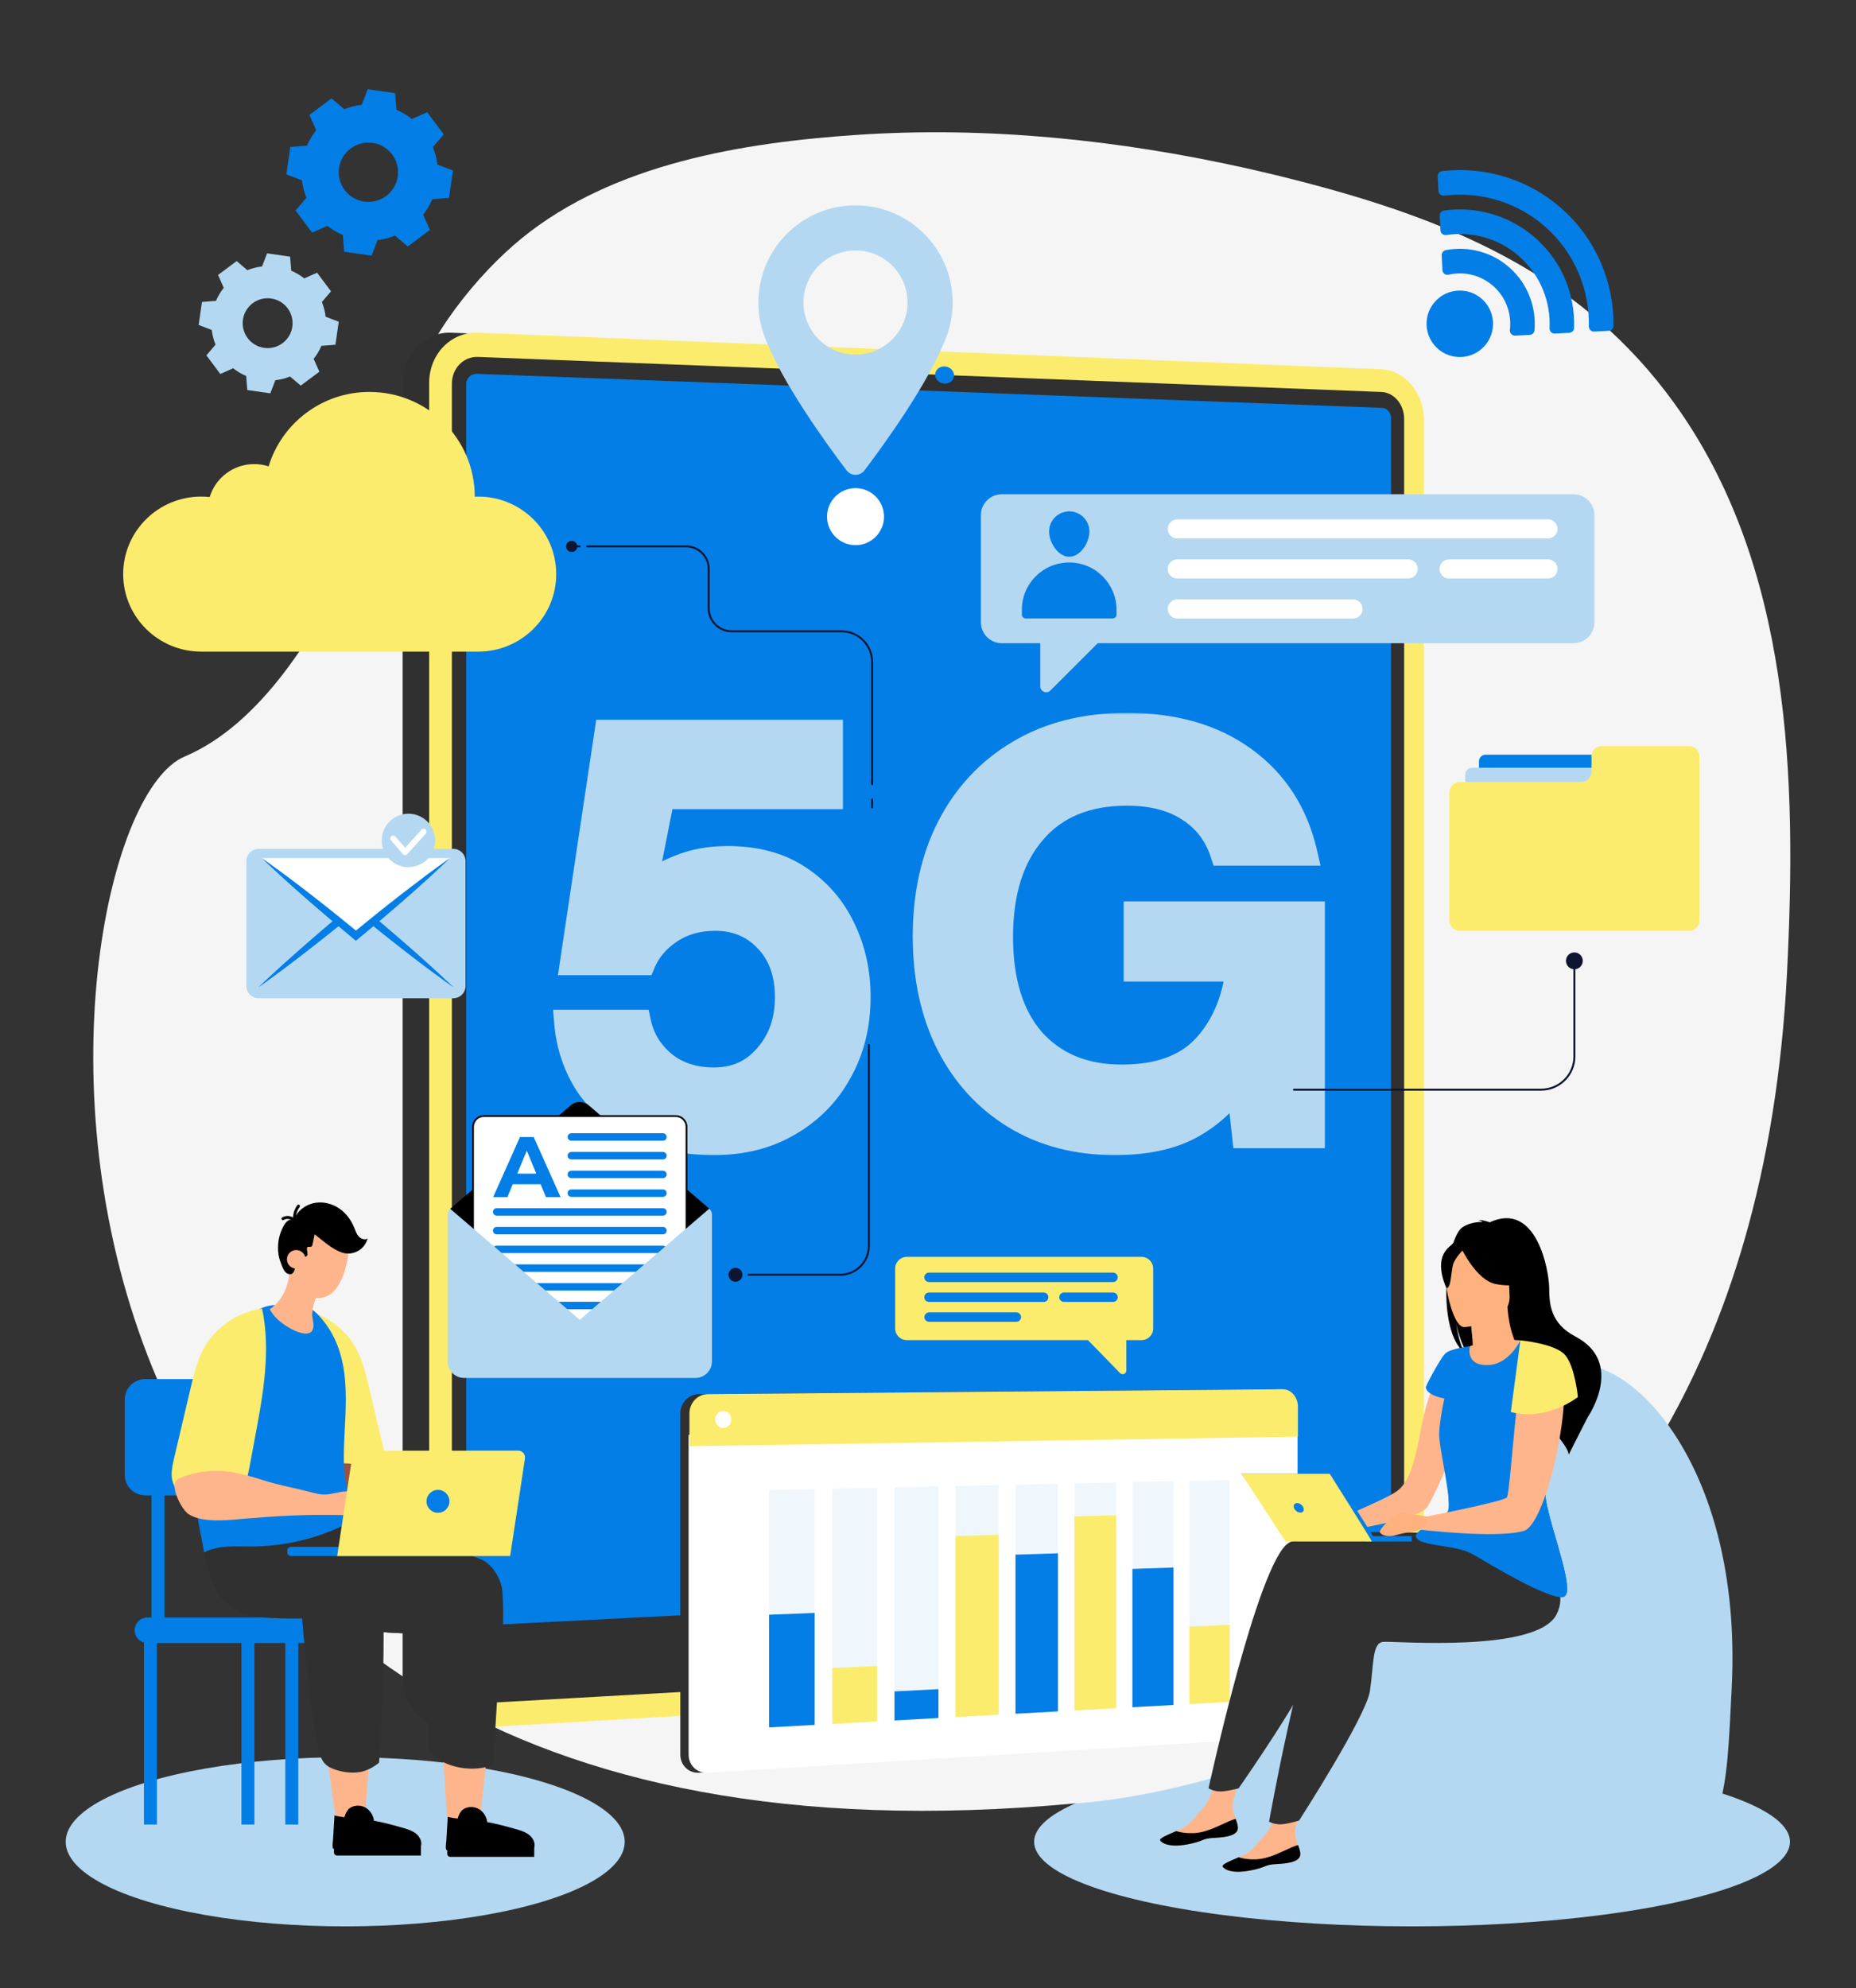 <svg width="452" height="484" viewBox="0 0 452 484" fill="none" xmlns="http://www.w3.org/2000/svg">
<rect x="0" y="0" width="452" height="484" fill="#333333" stroke="none"/>
<ellipse cx="343.882" cy="448.405" rx="92.037" ry="20.595" fill="#B4D8F1"/>
<ellipse cx="84.069" cy="448.405" rx="68.069" ry="20.595" fill="#B4D8F1"/>
<path d="M83.501 57.228C82.133 56.646 80.869 55.888 79.729 54.986L76.011 56.642L71.982 51.252L74.623 48.156C74.081 46.809 73.712 45.38 73.539 43.904L69.741 42.447L70.705 35.788L74.762 35.466C75.347 34.097 76.106 32.834 77.008 31.695L75.351 27.981L80.746 23.954L83.844 26.594C85.192 26.052 86.622 25.683 88.1 25.511L89.558 21.716L96.223 22.679L96.545 26.733C97.913 27.314 99.179 28.075 100.319 28.977L104.037 27.321L108.067 32.711L105.425 35.807C105.967 37.153 106.337 38.582 106.509 40.059L110.307 41.516L109.343 48.175L105.286 48.497C104.701 49.866 103.942 51.129 103.04 52.267L104.697 55.982L99.303 60.008L96.204 57.369C94.856 57.91 93.426 58.28 91.948 58.452L90.49 62.247L83.825 61.284L83.503 57.23L83.501 57.228ZM88.682 49.078C92.631 49.648 96.295 46.913 96.866 42.967C97.438 39.022 94.7 35.361 90.751 34.79C86.802 34.219 83.138 36.954 82.566 40.9C81.995 44.846 84.733 48.507 88.682 49.078Z" fill="#037EE6"/>
<path d="M59.952 91.544C58.802 91.055 57.738 90.416 56.78 89.658L53.653 91.051L50.264 86.518L52.486 83.915C52.03 82.782 51.719 81.58 51.574 80.339L48.38 79.113L49.191 73.513L52.603 73.242C53.094 72.091 53.733 71.029 54.492 70.071L53.098 66.947L57.635 63.561L60.24 65.781C61.374 65.325 62.577 65.015 63.819 64.87L65.046 61.678L70.651 62.489L70.922 65.897C72.073 66.387 73.137 67.027 74.096 67.785L77.222 66.393L80.612 70.925L78.39 73.529C78.846 74.661 79.157 75.863 79.302 77.105L82.496 78.33L81.685 83.93L78.273 84.201C77.781 85.352 77.143 86.415 76.384 87.372L77.778 90.496L73.241 93.882L70.635 91.662C69.502 92.118 68.299 92.429 67.056 92.573L65.83 95.765L60.225 94.955L59.954 91.546L59.952 91.544ZM64.309 84.689C67.63 85.17 70.712 82.869 71.192 79.551C71.673 76.233 69.37 73.154 66.049 72.674C62.728 72.193 59.647 74.494 59.166 77.812C58.685 81.13 60.988 84.209 64.309 84.689Z" fill="#B4D8F1"/>
<path d="M303.332 40.916C272.422 34.027 240.285 30.723 208.864 32.829C181.014 34.694 149.446 39.787 127.034 58.028C116.355 66.721 103.618 82.34 100.125 96.12C100.125 96.121 81.736 168.651 44.959 184.192C8.182 199.735 -17.358 464.988 261.534 439.085C261.534 439.085 425.341 432.297 435.204 236.78C437.586 189.549 436.256 137.627 407.713 98.134C385.84 67.87 355.194 54.414 319.98 44.999C314.478 43.529 308.926 42.164 303.334 40.918L303.332 40.916Z" fill="#F5F5F5"/>
<path d="M340.296 395.378C340.296 401.892 335.67 407.461 329.967 407.795L109.922 420.626C103.387 421.007 98.052 415.619 98.052 408.612V93.229C98.052 86.222 103.387 80.739 109.922 81.003L329.967 89.912C335.671 90.143 340.296 95.631 340.296 102.146V395.379V395.378Z" fill="#303030"/>
<path d="M346.757 395.378C346.757 401.892 342.131 407.461 336.428 407.795L116.383 420.626C109.848 421.007 104.513 415.619 104.513 408.612V93.229C104.513 86.222 109.848 80.739 116.383 81.003L336.428 89.912C342.132 90.143 346.757 95.631 346.757 102.146V395.379V395.378Z" fill="#FCEC6D"/>
<path d="M110.047 93.433V408.311C110.047 412.055 112.885 414.931 116.381 414.732L290.414 404.882L336.428 402.279C339.484 402.105 341.957 399.134 341.957 395.641V101.968C341.957 98.475 339.484 95.548 336.428 95.43L288.753 93.582L116.381 86.898C112.885 86.763 110.047 89.689 110.047 93.433Z" fill="#303030"/>
<path d="M338.77 101.743V382.058C338.77 383.357 337.796 384.47 336.516 384.535L313.983 385.688L116.186 395.791C114.723 395.867 113.546 394.794 113.546 393.409V93.441C113.546 92.05 114.741 90.964 116.203 91.018L118.547 91.103L336.519 99.295C337.799 99.345 338.773 100.443 338.773 101.743H338.77Z" fill="#037EE6"/>
<path d="M252.266 401.582L207.516 404.041C205.124 404.172 203.182 402.515 203.182 400.34V400.176C203.182 398 205.124 396.133 207.516 396.008L252.266 393.658C254.591 393.536 256.474 395.173 256.474 397.314V397.474C256.474 399.616 254.591 401.455 252.266 401.583V401.582Z" fill="url(#paint0_linear_1_10633)"/>
<path d="M232.332 91.394C232.332 92.551 231.307 93.451 230.041 93.403C228.774 93.354 227.747 92.375 227.747 91.216C227.747 90.058 228.774 89.158 230.041 89.208C231.307 89.258 232.332 90.237 232.332 91.394Z" fill="#037EE6"/>
<mask id="path-12-outside-1_1_10633" maskUnits="userSpaceOnUse" x="134.129" y="173.518" width="189" height="108" fill="black">
<rect fill="white" x="134.129" y="173.518" width="189" height="108"/>
<path d="M173.909 278.202C166.703 278.202 160.479 276.939 155.239 274.412C150.092 271.885 146.021 268.423 143.026 264.024C140.125 259.532 138.441 254.479 137.973 248.864H155.52C156.362 252.888 158.421 256.257 161.696 258.971C164.971 261.591 169.042 262.901 173.909 262.901C179.149 262.901 183.407 260.983 186.683 257.146C190.052 253.309 191.736 248.536 191.736 242.828C191.736 236.932 190.052 232.253 186.683 228.79C183.407 225.327 179.243 223.596 174.189 223.596C169.978 223.596 166.328 224.626 163.24 226.684C160.152 228.743 157.953 231.317 156.643 234.405H139.376L147.799 178.255H202.264V193.977H161.275L156.783 216.718C158.842 214.472 161.649 212.647 165.205 211.243C168.762 209.746 172.739 208.997 177.137 208.997C184.156 208.997 190.005 210.588 194.684 213.77C199.363 216.858 202.92 220.976 205.353 226.123C207.786 231.176 209.002 236.698 209.002 242.687C209.002 249.519 207.505 255.602 204.51 260.936C201.609 266.27 197.492 270.481 192.157 273.57C186.917 276.658 180.834 278.202 173.909 278.202ZM271.486 278.202C262.221 278.202 254.126 276.096 247.201 271.885C240.276 267.674 234.895 261.825 231.058 254.338C227.221 246.758 225.302 237.961 225.302 227.948C225.302 217.841 227.268 208.95 231.198 201.277C235.222 193.509 240.884 187.473 248.184 183.168C255.577 178.77 264.327 176.57 274.434 176.57C285.944 176.57 295.49 179.331 303.07 184.853C310.651 190.374 315.564 198.001 317.81 207.734H297.736C296.239 203.148 293.525 199.592 289.594 197.065C285.664 194.445 280.61 193.135 274.434 193.135C264.607 193.135 257.027 196.27 251.693 202.54C246.359 208.716 243.692 217.232 243.692 228.088C243.692 238.944 246.312 247.366 251.553 253.356C256.887 259.251 264.093 262.199 273.17 262.199C282.061 262.199 288.752 259.813 293.244 255.04C297.83 250.174 300.59 243.81 301.526 235.949H276.68V222.473H319.635V276.518H303.07L301.667 263.603C298.485 268.282 294.507 271.885 289.735 274.412C284.962 276.939 278.879 278.202 271.486 278.202Z"/>
</mask>
<path d="M173.909 278.202C166.703 278.202 160.479 276.939 155.239 274.412C150.092 271.885 146.021 268.423 143.026 264.024C140.125 259.532 138.441 254.479 137.973 248.864H155.52C156.362 252.888 158.421 256.257 161.696 258.971C164.971 261.591 169.042 262.901 173.909 262.901C179.149 262.901 183.407 260.983 186.683 257.146C190.052 253.309 191.736 248.536 191.736 242.828C191.736 236.932 190.052 232.253 186.683 228.79C183.407 225.327 179.243 223.596 174.189 223.596C169.978 223.596 166.328 224.626 163.24 226.684C160.152 228.743 157.953 231.317 156.643 234.405H139.376L147.799 178.255H202.264V193.977H161.275L156.783 216.718C158.842 214.472 161.649 212.647 165.205 211.243C168.762 209.746 172.739 208.997 177.137 208.997C184.156 208.997 190.005 210.588 194.684 213.77C199.363 216.858 202.92 220.976 205.353 226.123C207.786 231.176 209.002 236.698 209.002 242.687C209.002 249.519 207.505 255.602 204.51 260.936C201.609 266.27 197.492 270.481 192.157 273.57C186.917 276.658 180.834 278.202 173.909 278.202ZM271.486 278.202C262.221 278.202 254.126 276.096 247.201 271.885C240.276 267.674 234.895 261.825 231.058 254.338C227.221 246.758 225.302 237.961 225.302 227.948C225.302 217.841 227.268 208.95 231.198 201.277C235.222 193.509 240.884 187.473 248.184 183.168C255.577 178.77 264.327 176.57 274.434 176.57C285.944 176.57 295.49 179.331 303.07 184.853C310.651 190.374 315.564 198.001 317.81 207.734H297.736C296.239 203.148 293.525 199.592 289.594 197.065C285.664 194.445 280.61 193.135 274.434 193.135C264.607 193.135 257.027 196.27 251.693 202.54C246.359 208.716 243.692 217.232 243.692 228.088C243.692 238.944 246.312 247.366 251.553 253.356C256.887 259.251 264.093 262.199 273.17 262.199C282.061 262.199 288.752 259.813 293.244 255.04C297.83 250.174 300.59 243.81 301.526 235.949H276.68V222.473H319.635V276.518H303.07L301.667 263.603C298.485 268.282 294.507 271.885 289.735 274.412C284.962 276.939 278.879 278.202 271.486 278.202Z" fill="#B4D8F1"/>
<path d="M155.239 274.412L153.908 277.122L153.918 277.127L153.928 277.131L155.239 274.412ZM143.026 264.024L140.49 265.662L140.51 265.693L140.531 265.723L143.026 264.024ZM137.973 248.864V245.845H134.692L134.964 249.114L137.973 248.864ZM155.52 248.864L158.474 248.245L157.972 245.845H155.52V248.864ZM161.696 258.971L159.77 261.295L159.79 261.312L159.81 261.328L161.696 258.971ZM186.683 257.146L184.414 255.154L184.4 255.17L184.387 255.186L186.683 257.146ZM186.683 228.79L184.49 230.865L184.504 230.88L184.519 230.895L186.683 228.79ZM163.24 226.684L161.566 224.173H161.566L163.24 226.684ZM156.643 234.405V237.424H158.641L159.422 235.584L156.643 234.405ZM139.376 234.405L136.391 233.957L135.871 237.424H139.376V234.405ZM147.799 178.255V175.236H145.199L144.813 177.807L147.799 178.255ZM202.264 178.255H205.283V175.236H202.264V178.255ZM202.264 193.977V196.996H205.283V193.977H202.264ZM161.275 193.977V190.958H158.794L158.313 193.392L161.275 193.977ZM156.783 216.718L153.821 216.133L151.736 226.691L159.008 218.758L156.783 216.718ZM165.205 211.243L166.314 214.051L166.346 214.039L166.377 214.025L165.205 211.243ZM194.684 213.77L192.987 216.266L193.004 216.278L193.021 216.289L194.684 213.77ZM205.353 226.123L202.623 227.413L202.628 227.423L202.633 227.433L205.353 226.123ZM204.51 260.936L201.878 259.458L201.868 259.476L201.858 259.494L204.51 260.936ZM192.157 273.57L190.645 270.957L190.635 270.963L190.625 270.969L192.157 273.57ZM173.909 275.183C167.051 275.183 161.296 273.981 156.55 271.693L153.928 277.131C159.663 279.896 166.355 281.221 173.909 281.221V275.183ZM156.569 271.702C151.854 269.387 148.199 266.258 145.522 262.325L140.531 265.723C143.842 270.587 148.33 274.383 153.908 277.122L156.569 271.702ZM145.562 262.386C142.945 258.333 141.41 253.761 140.981 248.613L134.964 249.114C135.471 255.196 137.306 260.731 140.49 265.662L145.562 262.386ZM137.973 251.882H155.52V245.845H137.973V251.882ZM152.565 249.482C153.552 254.2 155.988 258.162 159.77 261.295L163.622 256.646C160.853 254.352 159.171 251.576 158.474 248.245L152.565 249.482ZM159.81 261.328C163.704 264.443 168.472 265.92 173.909 265.92V259.882C169.613 259.882 166.239 258.739 163.582 256.613L159.81 261.328ZM173.909 265.92C179.993 265.92 185.105 263.644 188.979 259.106L184.387 255.186C181.71 258.322 178.305 259.882 173.909 259.882V265.92ZM188.951 259.138C192.862 254.684 194.755 249.176 194.755 242.828H188.718C188.718 247.896 187.242 251.934 184.414 255.154L188.951 259.138ZM194.755 242.828C194.755 236.329 192.88 230.83 188.847 226.685L184.519 230.895C187.224 233.675 188.718 237.534 188.718 242.828H194.755ZM188.876 226.716C184.993 222.611 180.017 220.577 174.189 220.577V226.615C178.469 226.615 181.822 228.044 184.49 230.865L188.876 226.716ZM174.189 220.577C169.465 220.577 165.214 221.74 161.566 224.173L164.915 229.196C167.442 227.511 170.491 226.615 174.189 226.615V220.577ZM161.566 224.173C158.041 226.522 155.428 229.538 153.863 233.226L159.422 235.584C160.477 233.095 162.263 230.964 164.915 229.196L161.566 224.173ZM156.643 231.386H139.376V237.424H156.643V231.386ZM142.362 234.853L150.784 178.703L144.813 177.807L136.391 233.957L142.362 234.853ZM147.799 181.274H202.264V175.236H147.799V181.274ZM199.246 178.255V193.977H205.283V178.255H199.246ZM202.264 190.958H161.275V196.996H202.264V190.958ZM158.313 193.392L153.821 216.133L159.745 217.303L164.237 194.562L158.313 193.392ZM159.008 218.758C160.689 216.924 163.078 215.329 166.314 214.051L164.097 208.435C160.221 209.965 156.994 212.02 154.558 214.678L159.008 218.758ZM166.377 214.025C169.514 212.705 173.085 212.016 177.137 212.016V205.978C172.393 205.978 168.009 206.787 164.034 208.461L166.377 214.025ZM177.137 212.016C183.697 212.016 188.917 213.499 192.987 216.266L196.382 211.274C191.093 207.677 184.615 205.978 177.137 205.978V212.016ZM193.021 216.289C197.232 219.068 200.423 222.758 202.623 227.413L208.082 224.833C205.416 219.194 201.495 214.648 196.347 211.25L193.021 216.289ZM202.633 227.433C204.856 232.05 205.984 237.12 205.984 242.687H212.021C212.021 236.276 210.716 230.303 208.073 224.813L202.633 227.433ZM205.984 242.687C205.984 249.063 204.591 254.626 201.878 259.458L207.143 262.414C210.419 256.577 212.021 249.975 212.021 242.687H205.984ZM201.858 259.494C199.227 264.333 195.507 268.142 190.645 270.957L193.67 276.182C199.477 272.82 203.992 268.208 207.162 262.378L201.858 259.494ZM190.625 270.969C185.91 273.747 180.371 275.183 173.909 275.183V281.221C181.297 281.221 187.924 279.569 193.69 276.171L190.625 270.969ZM247.201 271.885L245.632 274.465L247.201 271.885ZM231.058 254.338L228.364 255.702L228.368 255.708L228.371 255.715L231.058 254.338ZM231.198 201.277L228.518 199.888L228.511 199.9L231.198 201.277ZM248.184 183.168L249.717 185.768L249.727 185.763L248.184 183.168ZM303.07 184.853L304.848 182.412L303.07 184.853ZM317.81 207.734V210.753H321.604L320.751 207.055L317.81 207.734ZM297.736 207.734L294.866 208.671L295.546 210.753H297.736V207.734ZM289.594 197.065L287.92 199.577L287.941 199.591L287.962 199.605L289.594 197.065ZM251.693 202.54L253.978 204.513L253.985 204.505L253.992 204.496L251.693 202.54ZM251.553 253.356L249.281 255.344L249.297 255.362L249.314 255.381L251.553 253.356ZM293.244 255.04L291.047 252.97L291.046 252.971L293.244 255.04ZM301.526 235.949L304.524 236.306L304.926 232.93H301.526V235.949ZM276.68 235.949H273.661V238.968H276.68V235.949ZM276.68 222.473V219.454H273.661V222.473H276.68ZM319.635 222.473H322.653V219.454H319.635V222.473ZM319.635 276.518V279.536H322.653V276.518H319.635ZM303.07 276.518L300.069 276.844L300.362 279.536H303.07V276.518ZM301.667 263.603L304.668 263.277L303.781 255.124L299.17 261.906L301.667 263.603ZM289.735 274.412L291.147 277.08L289.735 274.412ZM271.486 275.183C262.694 275.183 255.157 273.19 248.769 269.306L245.632 274.465C253.095 279.003 261.749 281.221 271.486 281.221V275.183ZM248.769 269.306C242.34 265.396 237.337 259.971 233.744 252.961L228.371 255.715C232.452 263.678 238.212 269.952 245.632 274.465L248.769 269.306ZM233.751 252.975C230.163 245.887 228.321 237.572 228.321 227.948H222.284C222.284 238.351 224.278 247.63 228.364 255.702L233.751 252.975ZM228.321 227.948C228.321 218.237 230.207 209.833 233.885 202.653L228.511 199.9C224.328 208.068 222.284 217.445 222.284 227.948H228.321ZM233.879 202.665C237.651 195.384 242.922 189.776 249.717 185.768L246.65 180.568C238.846 185.17 232.794 191.634 228.518 199.888L233.879 202.665ZM249.727 185.763C256.577 181.687 264.774 179.589 274.434 179.589V173.552C263.879 173.552 254.576 175.852 246.64 180.574L249.727 185.763ZM274.434 179.589C285.454 179.589 294.337 182.226 301.293 187.293L304.848 182.412C296.643 176.436 286.435 173.552 274.434 173.552V179.589ZM301.293 187.293C308.246 192.357 312.774 199.338 314.868 208.413L320.751 207.055C318.353 196.664 313.055 188.391 304.848 182.412L301.293 187.293ZM317.81 204.715H297.736V210.753H317.81V204.715ZM300.606 206.797C298.9 201.574 295.762 197.441 291.227 194.526L287.962 199.605C291.288 201.743 293.577 204.723 294.866 208.671L300.606 206.797ZM291.269 194.553C286.711 191.515 281.025 190.116 274.434 190.116V196.154C280.195 196.154 284.617 197.375 287.92 199.577L291.269 194.553ZM274.434 190.116C263.911 190.116 255.413 193.508 249.394 200.584L253.992 204.496C258.641 199.032 265.304 196.154 274.434 196.154V190.116ZM249.408 200.567C243.463 207.451 240.673 216.75 240.673 228.088H246.71C246.71 217.715 249.254 209.982 253.978 204.513L249.408 200.567ZM240.673 228.088C240.673 239.408 243.408 248.631 249.281 255.344L253.824 251.368C249.216 246.101 246.71 238.48 246.71 228.088H240.673ZM249.314 255.381C255.304 262.002 263.373 265.218 273.17 265.218V259.18C264.812 259.18 258.469 256.501 253.791 251.33L249.314 255.381ZM273.17 265.218C282.586 265.218 290.199 262.681 295.442 257.109L291.046 252.971C287.305 256.945 281.536 259.18 273.17 259.18V265.218ZM295.441 257.11C300.547 251.691 303.526 244.687 304.524 236.306L298.528 235.592C297.655 242.933 295.112 248.656 291.047 252.97L295.441 257.11ZM301.526 232.93H276.68V238.968H301.526V232.93ZM279.699 235.949V222.473H273.661V235.949H279.699ZM276.68 225.492H319.635V219.454H276.68V225.492ZM316.616 222.473V276.518H322.653V222.473H316.616ZM319.635 273.499H303.07V279.536H319.635V273.499ZM306.071 276.191L304.668 263.277L298.665 263.929L300.069 276.844L306.071 276.191ZM299.17 261.906C296.251 266.198 292.639 269.459 288.322 271.744L291.147 277.08C296.376 274.312 300.718 270.367 304.163 265.301L299.17 261.906ZM288.322 271.744C284.115 273.971 278.559 275.183 271.486 275.183V281.221C279.199 281.221 285.809 279.906 291.147 277.08L288.322 271.744Z" fill="#B4D8F1" mask="url(#path-12-outside-1_1_10633)"/>
<path d="M310.24 338.223L170.198 339.414C167.739 339.435 165.676 341.547 165.676 344.132V427.185C165.676 429.77 167.751 431.743 170.209 431.591L172.241 431.466L174.653 426.445L311.803 418.041C313.878 417.914 313.972 420.863 313.972 418.498V342.474C313.972 340.108 312.317 338.204 310.242 338.222L310.24 338.223Z" fill="#303030"/>
<path d="M315.994 347.237V418.499C315.994 420.684 314.615 422.57 312.762 422.949C312.605 422.985 312.472 423.005 312.311 423.016L172.247 431.592C169.787 431.744 167.699 429.772 167.699 427.188V349.336L315.994 347.238V347.237Z" fill="white"/>
<path d="M312.337 338.223L172.359 339.414C169.9 339.435 167.902 341.547 167.902 344.132V352.109L316.088 349.777V342.475C316.088 340.11 314.41 338.206 312.335 338.223H312.337Z" fill="#FCEC6D"/>
<path d="M178.108 345.57C178.108 346.712 177.228 347.65 176.142 347.665C175.055 347.679 174.172 346.762 174.172 345.618C174.172 344.474 175.055 343.535 176.142 343.523C177.228 343.512 178.108 344.427 178.108 345.57Z" fill="white"/>
<g style="mix-blend-mode:multiply" opacity="0.2">
<path d="M198.399 419.943L187.3 420.559V362.777L198.399 362.531V419.943Z" fill="#B4D8F1"/>
</g>
<path d="M198.399 419.943L187.3 420.559V393.125L198.399 392.686V419.943Z" fill="#037EE6"/>
<g style="mix-blend-mode:multiply" opacity="0.2">
<path d="M213.605 419.1L202.703 419.705V362.437L213.605 362.196V419.1Z" fill="#B4D8F1"/>
</g>
<path d="M213.605 419.1L202.703 419.705V406.11L213.605 405.593V419.1Z" fill="#FCEC6D"/>
<g style="mix-blend-mode:multiply" opacity="0.2">
<path d="M228.546 418.271L217.834 418.865V362.103L228.546 361.867V418.271Z" fill="#B4D8F1"/>
</g>
<path d="M228.546 418.271L217.834 418.865V411.791L228.546 411.242V418.271Z" fill="#037EE6"/>
<g style="mix-blend-mode:multiply" opacity="0.2">
<path d="M243.227 417.458L232.7 418.042V361.774L243.227 361.542V417.458Z" fill="#B4D8F1"/>
</g>
<path d="M243.227 417.458L232.7 418.042V373.963L243.227 373.655V417.458Z" fill="#FCEC6D"/>
<g style="mix-blend-mode:multiply" opacity="0.2">
<path d="M257.654 416.659L247.308 417.232V361.452L257.654 361.224V416.659Z" fill="#B4D8F1"/>
</g>
<path d="M257.654 416.658L247.308 417.232V378.5L257.654 378.166V416.658Z" fill="#037EE6"/>
<g style="mix-blend-mode:multiply" opacity="0.2">
<path d="M271.834 415.872L261.667 416.435V361.135L271.834 360.911V415.872Z" fill="#B4D8F1"/>
</g>
<path d="M271.834 415.872L261.667 416.435V369.176L271.834 368.903V415.872Z" fill="#FCEC6D"/>
<g style="mix-blend-mode:multiply" opacity="0.2">
<path d="M285.776 415.099L275.779 415.653V360.824L285.776 360.604V415.099Z" fill="#B4D8F1"/>
</g>
<path d="M285.776 415.099L275.779 415.653V381.974L285.776 381.626V415.099Z" fill="#037EE6"/>
<g style="mix-blend-mode:multiply" opacity="0.2">
<path d="M299.483 414.339L289.655 414.884V360.517L299.483 360.301V414.339Z" fill="#B4D8F1"/>
</g>
<path d="M299.483 414.339L289.655 414.884V396.008L299.483 395.578V414.339Z" fill="#FCEC6D"/>
<path d="M84.648 325.289C87.586 328.642 88.794 333.172 89.789 337.41C91.077 342.886 92.372 348.37 93.659 353.847C93.959 355.133 94.267 356.427 94.307 357.753C94.37 359.876 93.762 362.567 93.264 364.611C92.625 367.231 91.053 367.073 88.723 366.836C85.027 366.473 80.004 365.352 77.508 362.346C76.323 360.918 75.944 359 75.597 357.177C75.13 354.668 74.657 352.158 74.191 349.641C72.271 339.382 70.352 328.8 72.524 318.589C77.697 319.354 81.631 321.832 84.648 325.281V325.289Z" fill="#FCEC6D"/>
<path d="M90.073 357.737C91.708 358.511 93.272 359.505 94.844 360.452C97.34 361.951 99.946 363.009 102.505 364.405C103.232 364.8 103.974 365.195 104.772 365.337C106.138 365.581 107.583 365.06 108.966 365.25C110.806 365.494 112.377 367.136 113.049 369.306C114.17 372.96 111.54 371.602 109.795 371.279C108.436 371.026 107.07 370.782 105.712 370.529C100.357 369.551 95.223 369.077 89.742 368.793C86.764 368.635 81.512 368.706 79.285 365.999C78.203 364.682 77.002 358.929 78.432 357.509C78.7 357.24 79.024 357.122 79.348 357.011C82.207 356.064 85.137 356.025 87.901 356.877C88.644 357.106 89.371 357.398 90.073 357.737Z" fill="#9C5240"/>
<path d="M88.138 400.011H35.901C34.187 400.011 32.797 398.622 32.797 396.909C32.797 395.197 34.187 393.808 35.901 393.808H88.138C89.852 393.808 91.242 395.197 91.242 396.909C91.242 398.622 89.852 400.011 88.138 400.011Z" fill="#037EE6"/>
<path d="M81.244 359.071V340.747C81.244 337.989 79.006 335.752 76.245 335.752H35.38C32.619 335.752 30.381 337.989 30.381 340.747V359.071C30.381 361.83 32.619 364.066 35.38 364.066H76.245C79.006 364.066 81.244 361.83 81.244 359.071Z" fill="#037EE6"/>
<path d="M40.055 359.465H36.896V397.138H40.055V359.465Z" fill="#037EE6"/>
<path d="M74.135 359.465H70.976V397.138H74.135V359.465Z" fill="#037EE6"/>
<path d="M61.957 398.448H58.798V444.209H61.957V398.448Z" fill="#037EE6"/>
<path d="M38.215 398.448H35.056V444.209H38.215V398.448Z" fill="#037EE6"/>
<path d="M88.857 398.448H85.698V444.209H88.857V398.448Z" fill="#485070"/>
<path d="M72.642 398.448H69.483V444.209H72.642V398.448Z" fill="#037EE6"/>
<path d="M120.458 414.507C118.665 414.886 117.433 414.972 115.316 415.272C112.236 415.706 109.156 416.069 106.06 416.33C106.865 421.893 107.6 426.786 107.789 427.764C108.595 432.025 108.153 442.702 110.056 446.75C112.37 447.034 114.376 446.656 116.54 446.482C117.693 435.805 118.633 425.089 120.458 414.507Z" fill="#FFB58C"/>
<path d="M104.322 423.882C104.322 424.75 104.346 425.649 104.519 426.494C106.968 429.082 110.64 430.408 114.171 430.581C116.24 430.684 118.222 430.36 120.11 429.753C120.339 425.586 120.584 421.42 120.852 417.253C121.2 411.832 121.476 406.418 122.156 401.021C122.456 398.622 122.811 391.512 122.235 386.446C120.852 381.151 117.33 379.706 117.33 379.706C117.33 379.706 107.489 375.816 99.954 374.159C90.706 372.131 81.299 370.624 71.995 368.596C67.525 367.625 60.046 367.799 57.731 372.691C55.062 378.341 60.385 385.854 64.674 389.121C69.112 392.498 74.586 394.203 80.035 395.394C87.744 397.075 95.658 397.833 103.548 397.651C103.295 397.651 104.298 421.917 104.314 423.874L104.322 423.882Z" fill="#303030"/>
<path d="M103.548 397.706C103.548 397.706 103.579 397.683 103.595 397.667C101.873 395.963 100.254 394.155 98.532 392.451C95.973 389.91 93.486 387.298 90.95 384.741C85.903 379.667 80.825 374.609 75.889 369.424C74.593 369.164 73.298 368.888 72.003 368.612C67.533 367.641 60.053 367.815 57.739 372.707C55.069 378.357 60.393 385.87 64.681 389.137C69.12 392.514 74.593 394.219 80.043 395.41C87.751 397.091 95.665 397.849 103.555 397.667C103.555 397.667 103.548 397.691 103.54 397.714L103.548 397.706Z" fill="#303030"/>
<path d="M109.969 377.331C103.351 375.209 97.317 373.236 87.602 371.926" stroke="#485070" stroke-width="0.718" stroke-miterlimit="10"/>
<path d="M108.919 449.788H130.102V452.077H109.678C109.259 452.077 108.919 451.738 108.919 451.319V449.788Z" fill="black"/>
<path d="M129.809 450.412C129.88 450.301 129.952 450.199 130.007 450.073C130.52 448.944 129.92 447.587 128.933 446.782C127.945 445.977 126.666 445.614 125.418 445.259C122.756 444.509 120.197 443.799 117.457 443.428C116.738 443.326 109.022 442.623 109.053 442.276C108.935 444.217 108.816 446.159 108.698 448.108C108.651 448.913 108.445 449.702 108.69 450.404H129.801L129.809 450.412Z" fill="black"/>
<path d="M112.568 440.682C113.745 439.711 115.569 439.711 116.833 440.564C118.097 441.416 118.784 442.994 118.713 444.509C118.697 444.793 118.649 445.101 118.436 445.283C118.223 445.472 117.915 445.488 117.631 445.488C116.414 445.504 115.198 445.519 113.982 445.527C113.224 445.535 112.252 445.709 111.731 445.03C110.799 443.831 111.66 441.574 112.568 440.674V440.682Z" fill="black"/>
<path d="M85.359 411.634C82.65 412.013 79.925 412.329 77.2 412.581C79.261 422.706 80.209 433.02 81.891 443.215C84.206 443.207 86.314 442.718 88.778 442.773C89.244 439.688 90.192 421.364 91.638 410.617C89.15 411.232 87.894 411.279 85.359 411.642V411.634Z" fill="#FFB58C"/>
<path d="M77.602 426.052C78.163 428.332 78.819 429.729 81.062 430.621C83.013 431.394 85.145 431.71 87.23 431.489C90.034 431.189 92.324 429.129 92.324 429.129C92.324 429.129 95.223 385.893 91.614 380.354C87.198 373.575 77.523 372.186 69.989 370.529C63.386 369.077 56.704 367.901 50.038 366.607C48.411 372.77 49.588 380.022 51.942 385.712C51.958 385.743 51.965 385.767 51.981 385.799C53.853 390.265 58.142 393.287 62.967 393.698C66.498 393.998 70.044 394.108 73.582 394.029C73.535 394.029 75.588 417.892 77.594 426.052H77.602Z" fill="#303030"/>
<path d="M81.339 449.457H102.521V451.746H82.097C81.678 451.746 81.339 451.406 81.339 450.988V449.457Z" fill="black"/>
<path d="M102.221 450.08C102.292 449.97 102.363 449.867 102.419 449.741C102.932 448.613 102.332 447.255 101.344 446.451C100.357 445.646 99.078 445.283 97.83 444.928C95.168 444.178 92.609 443.468 89.869 443.097C89.15 442.994 81.433 442.292 81.465 441.945C81.347 443.886 81.228 445.827 81.11 447.776C81.062 448.581 80.857 449.37 81.102 450.073H102.213L102.221 450.08Z" fill="black"/>
<path d="M84.987 440.351C86.164 439.38 87.989 439.38 89.252 440.232C90.516 441.084 91.203 442.663 91.132 444.178C91.116 444.462 91.069 444.77 90.856 444.951C90.642 445.141 90.334 445.156 90.05 445.156C88.834 445.172 87.617 445.188 86.401 445.196C85.643 445.204 84.671 445.377 84.15 444.699C83.218 443.499 84.079 441.242 84.987 440.343V440.351Z" fill="black"/>
<path d="M49.154 374.964C49.344 375.958 49.526 376.952 49.715 377.947C53.151 376.14 57.266 376.518 61.144 376.511C69.642 376.495 78.124 374.38 85.627 370.403C85.209 368.288 84.727 366.26 84.711 364.137C84.704 361.975 83.803 359.884 83.803 357.714C83.661 354.786 83.772 351.85 83.921 348.931C84.198 343.391 84.569 337.788 83.534 332.335C82.863 328.8 81.536 325.312 79.388 322.408C78.401 321.075 77.034 319.339 75.518 318.573C73.915 317.76 71.506 318.029 69.697 317.871C68.378 317.752 67.036 317.634 65.732 317.863C64.121 318.139 62.636 318.92 61.238 319.757C53.759 324.239 52.851 331.467 50.6 339.248C49.478 343.139 47.709 346.816 46.588 350.698C45.956 352.868 45.695 355.133 45.75 357.39C45.798 359.434 46.588 361.249 46.959 363.261C47.693 367.167 48.42 371.074 49.154 374.98V374.964Z" fill="#037EE6"/>
<path d="M76.607 316.703C76.931 315.669 77.381 314.683 77.942 313.775C76.252 313.72 74.672 313.176 73.298 312.197C72.619 311.716 72.011 311.148 71.426 310.556C71.221 310.343 70.905 309.806 70.573 309.419C70.234 313.136 68.844 316.632 65.677 318.755C66.743 320.712 68.543 322.179 70.471 323.292C72.121 324.247 76.244 326.101 76.339 322.756C76.37 321.659 75.936 320.649 76.031 319.536C76.11 318.573 76.323 317.618 76.615 316.703H76.607Z" fill="#FFB58C"/>
<path d="M76.015 319.836C76.015 319.741 76.015 319.639 76.023 319.536C76.102 318.573 76.316 317.618 76.608 316.703C76.932 315.669 77.382 314.683 77.942 313.775C76.252 313.72 74.673 313.176 73.299 312.197C72.619 311.716 72.011 311.148 71.427 310.556C71.221 310.343 70.905 309.806 70.574 309.419C70.526 309.964 70.447 310.5 70.353 311.037C70.582 314.501 72.959 318.25 76.015 319.836Z" fill="#FFB58C"/>
<path d="M51.689 325.289C48.751 328.642 47.542 333.172 46.547 337.41C45.26 342.886 43.965 348.37 42.677 353.847C42.227 355.749 41.508 358.345 41.935 360.278C42.393 362.385 43.909 364.334 45.749 365.439C47.7 366.607 50.67 367.144 52.818 366.149C54.919 365.171 57.32 364.184 58.844 362.346C60.029 360.918 60.408 359 60.756 357.177C61.222 354.668 61.696 352.158 62.162 349.641C64.081 339.382 66 328.8 63.828 318.589C58.655 319.354 54.722 321.832 51.705 325.281L51.689 325.289Z" fill="#FCEC6D"/>
<path d="M58.189 358.732C60.48 359.229 62.731 359.963 64.974 360.641C68.544 361.722 72.161 362.346 75.786 363.309C76.813 363.585 77.863 363.853 78.93 363.861C80.762 363.877 82.531 363.135 84.363 363.095C86.812 363.04 89.213 364.405 90.54 366.441C92.783 369.866 89.063 368.951 86.725 368.911C84.9 368.888 83.076 368.856 81.252 368.832C74.08 368.73 67.296 369.093 60.101 369.693C56.191 370.024 49.375 370.939 45.9 368.619C44.21 367.491 41.422 362.014 42.978 360.373C43.27 360.065 43.673 359.892 44.06 359.734C47.574 358.337 51.389 357.824 55.164 358.219C56.183 358.329 57.186 358.503 58.181 358.716L58.189 358.732Z" fill="#FFB58C"/>
<path d="M118.31 376.605H70.913C70.386 376.605 69.958 377.033 69.958 377.56V377.892C69.958 378.419 70.386 378.846 70.913 378.846H118.31C118.837 378.846 119.265 378.419 119.265 377.892V377.56C119.265 377.033 118.837 376.605 118.31 376.605Z" fill="#037EE6"/>
<path d="M124.248 378.838H82.112L85.777 354.652C85.903 353.815 86.614 353.184 87.444 353.184H126.239C127.242 353.184 127.992 354.084 127.842 355.102L124.24 378.838H124.248Z" fill="#FCEC6D"/>
<path d="M106.66 368.312C108.204 368.312 109.456 367.061 109.456 365.518C109.456 363.975 108.204 362.725 106.66 362.725C105.116 362.725 103.864 363.975 103.864 365.518C103.864 367.061 105.116 368.312 106.66 368.312Z" fill="#037EE6"/>
<path d="M84.956 301.307C84.474 299.429 82.46 301.063 80.62 300.439C79.024 299.887 77.808 299.398 76.102 299.697C74.586 299.958 73.117 300.715 72.169 301.946C71.908 302.278 71.679 302.617 71.466 302.949C70.905 304.14 70.392 305.363 70.052 306.642C70.052 306.673 70.052 306.697 70.044 306.728C70.131 309.191 70.96 311.447 72.319 313.318C73.638 315.141 75.786 316.293 78.029 316.016C79.222 315.866 80.343 315.354 81.315 314.336C82.278 313.318 82.942 312.047 83.487 310.761C84.324 308.796 85.493 303.375 84.964 301.307H84.956Z" fill="#FFB58C"/>
<path d="M76.07 303.146C76.086 303.067 76.102 302.972 76.126 302.862C76.292 302.081 76.457 301.291 76.623 300.51C78.606 301.994 80.754 304.101 83.321 304.953C85.264 305.6 87.451 304.882 88.684 303.264C88.905 302.972 89.071 302.657 89.236 302.333C89.308 302.183 89.505 301.56 89.576 301.504C88.889 301.978 87.902 301.639 87.349 301.015C86.796 300.392 86.543 299.571 86.227 298.798C85.485 296.991 84.261 295.357 82.65 294.245C81.038 293.132 79.032 292.564 77.089 292.8C75.865 292.942 74.68 293.416 73.701 294.158C73.219 294.521 72.761 294.955 72.406 295.452C72.24 295.681 71.545 296.935 71.829 297.18C71.395 296.809 70.716 296.849 70.218 297.133C69.72 297.425 69.381 297.914 69.104 298.411C67.896 300.526 67.462 303.059 67.833 305.466C67.999 306.539 68.386 307.478 68.781 308.472C69.104 309.285 69.633 310.201 70.621 310.216C71.987 310.248 71.837 307.952 72.224 306.768C72.374 306.302 72.343 305.718 72.895 305.584C73.456 305.442 74.364 306.508 74.799 305.639C74.957 305.324 74.878 304.953 74.807 304.606C74.736 304.259 74.68 303.88 74.87 303.58C74.886 303.548 75.597 303.58 75.699 303.548C75.952 303.461 76.023 303.327 76.062 303.138L76.07 303.146Z" fill="black"/>
<path d="M72.69 293.637C71.624 295.065 71.403 297.078 72.137 298.703" stroke="black" stroke-width="0.718" stroke-miterlimit="10" stroke-linecap="round"/>
<path d="M68.915 296.707C69.784 296.162 71.039 296.367 71.703 297.148" stroke="black" stroke-width="0.718" stroke-miterlimit="10" stroke-linecap="round"/>
<path d="M69.878 306.594C69.878 307.841 70.888 308.851 72.136 308.851C73.384 308.851 74.395 307.841 74.395 306.594C74.395 305.347 73.384 304.337 72.136 304.337C70.888 304.337 69.878 305.347 69.878 306.594Z" fill="#FFB58C"/>
<path d="M296.578 439.109C298.875 447.695 315.85 452.748 334.42 455.712H403.712C420.413 447.535 420.391 437.783 421.733 410.857C424.499 355.24 395.241 328.39 382.191 332.821C381.648 333.006 381.095 333.204 380.533 333.434C376.741 334.958 372.496 337.654 368.362 344.064C368.362 344.064 355.392 365.676 344.719 378.567C341.282 382.716 338.084 385.968 335.637 387.297C335.608 387.313 335.583 387.329 335.551 387.342C335.42 387.412 335.295 387.472 335.167 387.53C329.513 390.117 321.543 395.544 314.263 402.389H314.259C302.97 413 293.342 427.006 296.581 439.109H296.578Z" fill="#B4D8F1"/>
<path d="M351.453 332.23C351.453 332.23 347.987 337.356 346.013 348.133C344.282 357.572 342.764 361.057 340.266 362.992C337.768 364.928 323.84 370.642 323.84 370.642L324.881 373.083C324.881 373.083 345.294 370.304 347.588 366.892C349.882 363.481 358.622 343.326 357.945 338.685C357.267 334.044 351.46 332.227 351.46 332.227L351.453 332.23Z" fill="#FFB58C"/>
<path d="M301.469 444.82C301.654 446.81 298.881 447.296 295.671 447.455C292.46 447.615 293.431 448.273 289.033 449.068C284.634 449.864 282.87 448.663 282.551 448.069C282.267 447.542 284.311 446.718 286.493 445.785C286.768 445.67 287.042 445.548 287.317 445.427C289.77 444.347 291.147 442.15 293.058 440.109C294.869 438.176 296.588 431.993 296.588 431.993L302.565 430.715C302.565 430.715 300.887 436.282 300.303 438.659C299.961 440.058 300.466 441.62 300.916 442.808C301.159 443.456 301.402 444.118 301.466 444.82H301.469Z" fill="#FFB58C"/>
<path d="M295.671 447.455C292.46 447.615 293.431 448.273 289.033 449.068C284.634 449.864 282.87 448.663 282.551 448.069C282.267 447.542 284.311 446.717 286.493 445.785L286.528 445.823C286.528 445.823 289.62 446.874 293.192 445.903C296.102 445.114 298.916 443.373 300.919 442.811C301.162 443.459 301.405 444.121 301.469 444.823C301.654 446.813 298.881 447.299 295.671 447.458V447.455Z" fill="black"/>
<path d="M360.999 373.939C360.999 373.939 321.275 370.949 313.796 375.67C306.318 380.388 294.326 435.359 294.326 435.359C294.326 435.359 295.067 435.953 296.718 436.132C298.255 436.298 301.641 435.394 301.641 435.394C301.641 435.394 318.879 410.8 320.093 404.603C321.307 398.406 321.009 392.877 323.776 392.73C326.539 392.583 361.005 396.921 366.218 387.738C371.432 378.555 367.122 369.464 367.122 369.464L361.002 373.942L360.999 373.939Z" fill="#303030"/>
<path d="M316.668 451.198C316.853 453.188 314.081 453.674 310.87 453.833C307.66 453.993 308.631 454.651 304.232 455.446C299.833 456.242 298.07 455.041 297.75 454.447C297.466 453.919 299.51 453.095 301.692 452.163C301.967 452.048 302.242 451.926 302.516 451.805C304.97 450.725 306.347 448.528 308.257 446.487C310.068 444.554 311.79 438.37 311.79 438.37L317.767 437.093C317.767 437.093 316.09 442.66 315.505 445.037C315.164 446.436 315.668 447.998 316.115 449.186C316.358 449.834 316.601 450.495 316.665 451.198H316.668Z" fill="#FFB58C"/>
<path d="M310.87 453.833C307.66 453.993 308.631 454.651 304.232 455.446C299.833 456.242 298.07 455.041 297.75 454.447C297.466 453.92 299.51 453.096 301.692 452.163L301.727 452.201C301.727 452.201 304.82 453.252 308.391 452.281C311.301 451.492 314.116 449.751 316.119 449.189C316.361 449.838 316.604 450.499 316.668 451.202C316.853 453.191 314.081 453.677 310.87 453.837V453.833Z" fill="black"/>
<path d="M368.777 376.401C368.777 376.401 333.49 378.072 326.201 383.077C318.911 388.082 309.065 443.478 309.065 443.478C309.065 443.478 309.829 444.044 311.487 444.155C313.029 444.261 316.377 443.226 316.377 443.226C316.377 443.226 332.644 417.979 333.615 411.741C334.586 405.503 334.075 399.99 336.832 399.735C339.589 399.479 374.195 402.472 379.047 393.094C383.9 383.716 368.774 376.401 368.774 376.401H368.777Z" fill="#303030"/>
<path d="M356.695 329.407C356.012 328.206 355.191 326.046 354.6 322.137C354.677 322.523 355.686 327.436 357.778 330.116C365.953 334.734 382.105 350.9 382.025 354.171C382.025 354.171 386.714 344.853 386.801 344.793C386.801 344.793 395.726 331.742 383.696 325.411C377.581 322.191 377.3 317.556 377.278 313.516C377.255 309.475 374.253 292.272 362.787 297.59C362.787 297.59 360.842 296.877 360.005 297.06C360.005 297.06 360.705 297.146 361.082 297.484C359.711 297.494 357.769 297.727 356.204 298.759C352.054 301.496 349.658 323.747 356.695 329.407Z" fill="black"/>
<path d="M370.26 326.324C370.26 326.324 366.972 326.011 363.688 326.324C361.455 326.535 359.245 327.228 357.986 327.755C354.875 329.055 355.204 334.562 361.727 333.54C368.253 332.521 370.716 327.957 370.26 326.324Z" fill="#FFB27D"/>
<path d="M358.261 330.339C358.222 330.358 357.331 335.076 361.602 334.888C364.407 334.763 370.457 331.371 369.924 328.969C369.672 327.828 367.55 324.864 367.122 318.106L366.611 318.243L358.024 320.546C358.024 320.546 358.405 323.27 358.583 325.848C358.734 328.014 358.74 330.077 358.258 330.339H358.261Z" fill="#FFB27D"/>
<path d="M358.028 320.542C358.028 320.542 358.408 323.267 358.587 325.844C363.446 325.381 365.723 320.769 366.615 318.239L358.028 320.542Z" fill="#FFB27D"/>
<path d="M367.448 317.233C367.448 317.233 369.733 313.033 370.113 309.545C370.387 307.054 368.525 298.017 359.443 299.94C359.443 299.94 356.798 300.381 354.408 302.237C352.508 303.712 349.828 306.808 353.571 314.553L354.584 317.185L367.445 317.23L367.448 317.233Z" fill="black"/>
<path d="M356.564 323.095C356.564 323.095 368.097 322.516 367.627 315.342C367.157 308.168 368.327 303.259 360.944 303.326C353.562 303.393 352.313 306.223 351.888 308.657C351.463 311.091 353.555 323.063 356.564 323.095Z" fill="#FFB27D"/>
<path d="M355.686 303.498C355.686 303.498 359.401 311.704 364.324 312.627C369.247 313.55 371.259 312.113 371.259 312.113C371.259 312.113 367.349 309.411 366.237 304.316C366.237 304.316 357.798 299.336 355.686 303.502V303.498Z" fill="black"/>
<path d="M356.513 304.128C356.513 304.128 354.284 306.166 353.83 308.028C353.376 309.893 353.37 313.672 352.265 313.618C352.265 313.618 349.508 308.054 351.961 304.639C354.565 301.02 356.513 304.125 356.513 304.125V304.128Z" fill="black"/>
<path d="M345.026 374.539C345.959 375.654 348.872 375.999 351.987 376.51C354.437 376.916 357.012 377.42 358.842 378.497C362.998 380.937 376.581 389.184 380.562 388.811C382.105 388.664 381.817 385.719 380.881 381.812C379.408 375.638 376.329 367.068 376.329 363.341C376.329 361.306 375.652 356.492 374.748 350.989C374.674 350.545 374.601 350.098 374.524 349.647C372.735 338.947 370.259 326.327 370.259 326.327C370.259 326.327 367.496 332.354 362.113 332.354C356.731 332.354 357.983 327.758 357.983 327.758C357.983 327.758 353.073 328.336 351.913 329.585C350.75 330.834 347.811 336.235 347.227 337.708C347.227 337.708 347.109 339.583 351.75 340.474C351.75 340.474 350.62 345.562 350.485 348.954C350.386 351.458 352.194 359.3 352.715 364.181C352.9 365.909 352.923 367.263 352.645 367.879C352.287 368.668 351.124 369.451 349.802 370.221C347.179 371.748 343.917 373.217 345.026 374.542V374.539Z" fill="#037EE6"/>
<path d="M349.802 370.218C346.821 375.297 357.881 376.824 359.711 377.897C363.867 380.337 376.582 389.185 380.562 388.811C382.105 388.664 381.817 385.719 380.881 381.813C379.409 375.639 376.329 367.069 376.329 363.341C376.329 361.307 375.652 356.493 374.748 350.99L369.956 346.39C369.956 346.39 364.823 359.658 359.929 361.834C357.363 362.971 354.686 363.725 352.715 364.181C352.901 365.909 352.923 367.264 352.645 367.88C352.287 368.669 351.124 369.452 349.802 370.221V370.218Z" fill="#037EE6"/>
<path d="M371.732 330.294C371.732 330.294 375.831 327.806 379.789 332.527C383.75 337.244 376.974 370.981 371.103 372.712C364.583 374.638 345.751 372.405 345.751 372.405L346.115 369.464C346.115 369.464 366.164 365.621 366.998 364.548C367.832 363.478 369.649 330.84 371.732 330.297V330.294Z" fill="#FFB58C"/>
<path d="M370.259 326.323C370.259 326.323 378.674 327.084 381.117 329.85C383.561 332.616 384.274 340.116 384.274 340.116C384.274 340.116 376.865 346.095 367.937 343.776L370.259 326.327V326.323Z" fill="#FCEC6D"/>
<path d="M332.673 375.293H343.787V373.981H332.673V375.293Z" fill="#037EE6"/>
<path d="M335.034 375.114C334.925 374.679 324.818 358.811 324.818 358.811H302.328L313.608 374.689L335.034 375.114Z" fill="#037EE6"/>
<path d="M334.088 375.296C333.98 374.861 323.84 358.811 323.84 358.811H302.331L313.062 375.296H334.088Z" fill="#FCEC6D"/>
<path d="M315.125 367.107C315.346 367.749 316.049 368.27 316.691 368.27C317.333 368.27 317.675 367.749 317.454 367.107C317.234 366.465 316.531 365.941 315.889 365.941C315.247 365.941 314.905 366.462 315.125 367.107Z" fill="#037EE6"/>
<path d="M347.751 369.289C347.751 369.289 341.221 368.024 340.487 368.34C339.749 368.656 335.644 372.342 336.065 373.077C336.487 373.815 338.171 374.342 340.065 373.71C341.959 373.077 346.067 372.761 346.802 371.815C347.54 370.867 347.751 369.289 347.751 369.289Z" fill="#FFB27D"/>
<path d="M398.164 183.737H361.788C360.903 183.737 360.186 184.454 360.186 185.338V204.217C360.186 205.101 360.903 205.818 361.788 205.818H398.164C399.049 205.818 399.766 205.101 399.766 204.217V185.338C399.766 184.454 399.049 183.737 398.164 183.737Z" fill="#037EE6"/>
<path d="M394.829 186.91H358.454C357.569 186.91 356.852 187.627 356.852 188.511V207.39C356.852 208.274 357.569 208.991 358.454 208.991H394.829C395.714 208.991 396.432 208.274 396.432 207.39V188.511C396.432 187.627 395.714 186.91 394.829 186.91Z" fill="#B4D8F1"/>
<path d="M387.583 184.17V187.848C387.583 189.247 386.443 190.386 385.043 190.386H355.495C354.095 190.386 352.954 191.525 352.954 192.924V224.091C352.954 225.49 354.095 226.629 355.495 226.629H411.328C412.729 226.629 413.869 225.49 413.869 224.091V184.17C413.869 182.771 412.729 181.632 411.328 181.632H390.095C388.695 181.632 387.554 182.771 387.554 184.17H387.583Z" fill="#FCEC6D"/>
<path d="M315.121 265.296H375.314C379.788 265.296 383.426 261.661 383.426 257.19V233.927" stroke="#0E1530" stroke-width="0.479" stroke-linecap="round" stroke-linejoin="round"/>
<path d="M385.461 233.927C385.461 235.052 384.552 235.975 383.412 235.975C382.271 235.975 381.362 235.066 381.362 233.927C381.362 232.788 382.271 231.879 383.412 231.879C384.552 231.879 385.461 232.788 385.461 233.927Z" fill="#0E1530"/>
<path d="M172.741 294.263L143.37 269.093C142.116 268.019 140.266 268.019 139.012 269.093L109.641 294.287V326.21H172.753V294.263H172.741Z" fill="black"/>
<path d="M164.551 271.717H117.831C116.374 271.717 115.193 272.897 115.193 274.353V320.305C115.193 321.761 116.374 322.941 117.831 322.941H164.551C166.008 322.941 167.189 321.761 167.189 320.305V274.353C167.189 272.897 166.008 271.717 164.551 271.717Z" fill="white" stroke="black" stroke-width="0.431" stroke-miterlimit="10"/>
<path d="M161.446 277.718H139.143C138.642 277.718 138.236 277.312 138.236 276.811C138.236 276.31 138.642 275.904 139.143 275.904H161.446C161.948 275.904 162.354 276.31 162.354 276.811C162.354 277.312 161.948 277.718 161.446 277.718Z" fill="#037EE6"/>
<path d="M161.446 282.274H139.143C138.642 282.274 138.236 281.869 138.236 281.368C138.236 280.867 138.642 280.461 139.143 280.461H161.446C161.948 280.461 162.354 280.867 162.354 281.368C162.354 281.869 161.948 282.274 161.446 282.274Z" fill="#037EE6"/>
<path d="M161.446 286.831H139.143C138.642 286.831 138.236 286.426 138.236 285.925C138.236 285.424 138.642 285.018 139.143 285.018H161.446C161.948 285.018 162.354 285.424 162.354 285.925C162.354 286.426 161.948 286.831 161.446 286.831Z" fill="#037EE6"/>
<path d="M161.446 291.4H139.143C138.642 291.4 138.236 290.995 138.236 290.494C138.236 289.993 138.642 289.587 139.143 289.587H161.446C161.948 289.587 162.354 289.993 162.354 290.494C162.354 290.995 161.948 291.4 161.446 291.4Z" fill="#037EE6"/>
<path d="M161.446 295.957H120.959C120.458 295.957 120.052 295.552 120.052 295.051C120.052 294.55 120.458 294.144 120.959 294.144H161.446C161.948 294.144 162.354 294.55 162.354 295.051C162.354 295.552 161.948 295.957 161.446 295.957Z" fill="#037EE6"/>
<path d="M161.446 300.514H120.959C120.458 300.514 120.052 300.109 120.052 299.608C120.052 299.107 120.458 298.701 120.959 298.701H161.446C161.948 298.701 162.354 299.107 162.354 299.608C162.354 300.109 161.948 300.514 161.446 300.514Z" fill="#037EE6"/>
<path d="M161.446 305.083H120.959C120.458 305.083 120.052 304.678 120.052 304.177C120.052 303.676 120.458 303.27 120.959 303.27H161.446C161.948 303.27 162.354 303.676 162.354 304.177C162.354 304.678 161.948 305.083 161.446 305.083Z" fill="#037EE6"/>
<path d="M161.446 309.64H120.959C120.458 309.64 120.052 309.235 120.052 308.734C120.052 308.233 120.458 307.827 120.959 307.827H161.446C161.948 307.827 162.354 308.233 162.354 308.734C162.354 309.235 161.948 309.64 161.446 309.64Z" fill="#037EE6"/>
<path d="M161.446 314.197H120.959C120.458 314.197 120.052 313.792 120.052 313.291C120.052 312.79 120.458 312.384 120.959 312.384H161.446C161.948 312.384 162.354 312.79 162.354 313.291C162.354 313.792 161.948 314.197 161.446 314.197Z" fill="#037EE6"/>
<path d="M161.446 318.754H120.959C120.458 318.754 120.052 318.349 120.052 317.848C120.052 317.347 120.458 316.941 120.959 316.941H161.446C161.948 316.941 162.354 317.347 162.354 317.848C162.354 318.349 161.948 318.754 161.446 318.754Z" fill="#037EE6"/>
<path d="M131.669 288.311H124.876L123.574 291.448H120.1L126.631 276.823H129.974L136.517 291.448H132.959L131.657 288.311H131.669ZM130.607 285.734L128.29 280.139L125.974 285.734H130.619H130.607Z" fill="#037EE6"/>
<path d="M172.741 294.263L141.185 321.331L109.629 294.287C109.247 294.657 108.996 295.182 108.996 295.755V331.423C108.996 333.666 110.811 335.479 113.055 335.479H169.327C171.571 335.479 173.386 333.666 173.386 331.423V295.755C173.386 295.158 173.123 294.633 172.729 294.263H172.741Z" fill="#B4D8F1"/>
<path d="M278.018 306H220.846C219.282 306 218 307.259 218 308.843V323.428C218 324.99 219.26 326.271 220.846 326.271H264.963L272.783 334.301C273.348 334.865 274.304 334.475 274.304 333.672V326.271H277.996C279.56 326.271 280.842 325.012 280.842 323.428V308.843C280.842 307.28 279.582 306 277.996 306H278.018Z" fill="#FCEC6D"/>
<path d="M271.062 312.132H226.25C225.62 312.132 225.099 311.611 225.099 310.982C225.099 310.352 225.62 309.832 226.25 309.832H271.062C271.692 309.832 272.214 310.352 272.214 310.982C272.214 311.611 271.692 312.132 271.062 312.132Z" fill="#037EE6"/>
<path d="M254.162 316.972H226.25C225.62 316.972 225.098 316.451 225.098 315.822C225.098 315.192 225.62 314.671 226.25 314.671H254.162C254.792 314.671 255.314 315.192 255.314 315.822C255.314 316.451 254.792 316.972 254.162 316.972Z" fill="#037EE6"/>
<path d="M271.062 316.972H259.115C258.485 316.972 257.964 316.451 257.964 315.822C257.964 315.192 258.485 314.671 259.115 314.671H271.062C271.692 314.671 272.214 315.192 272.214 315.822C272.214 316.451 271.692 316.972 271.062 316.972Z" fill="#037EE6"/>
<path d="M247.515 321.812H226.271C225.641 321.812 225.12 321.291 225.12 320.661C225.12 320.032 225.641 319.511 226.271 319.511H247.515C248.145 319.511 248.667 320.032 248.667 320.661C248.667 321.291 248.145 321.812 247.515 321.812Z" fill="#037EE6"/>
<path d="M211.593 254.432V303.377C211.593 307.231 208.464 310.356 204.608 310.356H182.317" stroke="#0E1530" stroke-width="0.479" stroke-linecap="round" stroke-linejoin="round"/>
<path d="M180.812 310.356C180.812 311.287 180.06 312.05 179.117 312.05C178.174 312.05 177.422 311.298 177.422 310.356C177.422 309.414 178.174 308.662 179.117 308.662C180.06 308.662 180.812 309.414 180.812 310.356Z" fill="#0E1530"/>
<path d="M253.342 155.095V167.101C253.342 168.385 254.898 169.035 255.803 168.113L268.778 155.15L253.342 155.077V155.095Z" fill="#B4D8F1"/>
<path d="M383.2 120.326H243.968C241.16 120.326 238.883 122.601 238.883 125.407V151.515C238.883 154.321 241.16 156.596 243.968 156.596H383.2C386.009 156.596 388.285 154.321 388.285 151.515V125.407C388.285 122.601 386.009 120.326 383.2 120.326Z" fill="#B4D8F1"/>
<path d="M376.975 131.102H286.73C285.445 131.102 284.395 130.054 284.395 128.77C284.395 127.486 285.445 126.438 286.73 126.438H376.975C378.26 126.438 379.31 127.486 379.31 128.77C379.31 130.054 378.26 131.102 376.975 131.102Z" fill="white"/>
<path d="M342.936 140.848H286.711C285.427 140.848 284.377 139.799 284.377 138.515C284.377 137.232 285.427 136.183 286.711 136.183H342.936C344.221 136.183 345.271 137.232 345.271 138.515C345.271 139.799 344.221 140.848 342.936 140.848Z" fill="white"/>
<path d="M376.975 140.848H352.907C351.622 140.848 350.573 139.799 350.573 138.515C350.573 137.232 351.622 136.183 352.907 136.183H376.975C378.26 136.183 379.31 137.232 379.31 138.515C379.31 139.799 378.26 140.848 376.975 140.848Z" fill="white"/>
<path d="M329.509 150.593H286.711C285.427 150.593 284.377 149.544 284.377 148.261C284.377 146.977 285.427 145.928 286.711 145.928H329.509C330.794 145.928 331.843 146.977 331.843 148.261C331.843 149.544 330.794 150.593 329.509 150.593Z" fill="white"/>
<path d="M260.382 136.942C254.012 136.942 248.854 142.095 248.854 148.46V149.617C248.854 150.141 249.289 150.575 249.813 150.575H270.95C271.475 150.575 271.909 150.141 271.909 149.617V148.46C271.909 142.095 266.751 136.942 260.382 136.942Z" fill="#037EE6"/>
<path d="M265.304 129.403C265.304 132.115 263.114 135.55 260.399 135.55C257.685 135.55 255.495 132.115 255.495 129.403C255.495 126.691 257.685 124.503 260.399 124.503C263.114 124.503 265.304 126.691 265.304 129.403Z" fill="#037EE6"/>
<path d="M116.453 120.901C116.175 120.901 115.896 120.901 115.617 120.928C115.617 120.928 115.617 120.914 115.617 120.901C115.617 106.824 104.141 95.421 89.974 95.421C78.386 95.421 68.597 103.069 65.418 113.544C64.316 113.183 63.131 112.989 61.918 112.989C56.787 112.989 52.464 116.37 51.069 121.011C50.386 120.942 49.689 120.901 48.992 120.901C38.506 120.901 30 129.352 30 139.771C30 150.19 38.506 158.642 48.992 158.642H116.467C126.953 158.642 135.459 150.19 135.459 139.771C135.459 129.352 126.953 120.901 116.467 120.901H116.453Z" fill="#FCEC6D"/>
<path d="M212.387 196.575V194.659" stroke="#0E1530" stroke-width="0.479" stroke-linecap="round" stroke-linejoin="round"/>
<path d="M212.387 190.875V161.152C212.387 157.033 209.041 153.69 204.919 153.69H178.17C175.093 153.69 172.6 151.199 172.6 148.124V138.498C172.6 135.48 170.146 133.028 167.126 133.028H143.043" stroke="#0E1530" stroke-width="0.479" stroke-linecap="round" stroke-linejoin="round"/>
<path d="M141.144 133.028H139.227" stroke="#0E1530" stroke-width="0.479" stroke-linecap="round" stroke-linejoin="round"/>
<path d="M140.588 133.028C140.588 133.775 139.984 134.388 139.227 134.388C138.47 134.388 137.866 133.785 137.866 133.028C137.866 132.271 138.47 131.668 139.227 131.668C139.984 131.668 140.588 132.271 140.588 133.028Z" fill="#0E1530"/>
<path d="M186.138 81.797C190.243 92.924 201.411 108.26 206.162 114.511C207.266 115.97 209.433 115.97 210.538 114.511C215.289 108.239 226.436 92.903 230.562 81.797C231.5 79.255 232 76.525 232 73.65C232 60.585 221.415 50 208.35 50C195.285 50 184.7 60.585 184.7 73.65C184.7 76.505 185.2 79.255 186.138 81.797ZM221.019 73.65C221.019 80.651 215.351 86.319 208.35 86.319C201.349 86.319 195.681 80.651 195.681 73.65C195.681 66.649 201.349 60.981 208.35 60.981C215.351 60.981 221.019 66.649 221.019 73.65Z" fill="#B4D8F1"/>
<path d="M215.289 125.784C215.289 129.618 212.184 132.723 208.35 132.723C204.516 132.723 201.411 129.618 201.411 125.784C201.411 121.95 204.516 118.845 208.35 118.845C212.184 118.845 215.289 121.95 215.289 125.784Z" fill="white"/>
<path d="M110.371 206.661H63.009C61.347 206.661 60 208.008 60 209.67V240.033C60 241.695 61.347 243.043 63.009 243.043H110.371C112.033 243.043 113.38 241.695 113.38 240.033V209.67C113.38 208.008 112.033 206.661 110.371 206.661Z" fill="#B4D8F1"/>
<path d="M62.887 240.413C64.731 238.61 66.656 236.902 68.54 235.14C70.451 233.418 72.376 231.711 74.314 230.016C76.239 228.308 78.218 226.668 80.156 224.987L86.08 220.04L86.69 219.524L87.3 220.04L93.224 224.987C95.175 226.668 97.141 228.308 99.066 230.016C101.004 231.697 102.929 233.418 104.84 235.14C106.724 236.902 108.649 238.61 110.493 240.413C108.365 238.949 106.331 237.39 104.244 235.872C102.183 234.327 100.137 232.768 98.117 231.182C96.07 229.623 94.078 227.996 92.058 226.397L86.08 221.531H87.314L81.322 226.397C79.302 227.996 77.31 229.609 75.263 231.182C73.243 232.768 71.183 234.327 69.136 235.872C67.049 237.39 65.002 238.949 62.887 240.413Z" fill="#037EE6"/>
<path d="M63.782 208.924L86.69 227.807L109.612 208.924" fill="white"/>
<path d="M103.58 213.276C101.601 214.767 99.622 216.258 97.67 217.776C95.704 219.28 93.779 220.839 91.841 222.371L86.69 226.56L81.539 222.385C79.601 220.853 77.676 219.294 75.71 217.789C73.758 216.271 71.779 214.767 69.8 213.289C67.794 211.839 65.815 210.334 63.768 208.924C65.544 210.659 67.388 212.313 69.204 214.008C71.047 215.675 72.891 217.315 74.748 218.942C76.605 220.582 78.503 222.168 80.373 223.781L86.067 228.539L86.676 229.054L87.286 228.539L92.98 223.781C94.85 222.168 96.748 220.582 98.605 218.942C100.476 217.315 102.319 215.661 104.149 214.008C105.952 212.313 107.809 210.659 109.571 208.924C107.524 210.334 105.559 211.825 103.539 213.276H103.58Z" fill="#037EE6"/>
<path d="M105.979 204.614C105.979 208.206 103.065 211.12 99.472 211.12C95.88 211.12 92.966 208.206 92.966 204.614C92.966 201.022 95.88 198.107 99.472 198.107C103.065 198.107 105.979 201.022 105.979 204.614Z" fill="#B4D8F1"/>
<path d="M98.673 208.192C98.469 208.22 98.266 208.098 98.13 207.948L95.23 204.6C94.972 204.302 95.013 203.855 95.297 203.597C95.596 203.34 96.043 203.367 96.301 203.665L98.673 206.403L102.631 202.011C102.888 201.713 103.349 201.7 103.634 201.957C103.919 202.215 103.946 202.662 103.688 202.96L99.188 207.948C99.052 208.098 98.862 208.179 98.659 208.179L98.673 208.192Z" fill="white"/>
<path d="M350.086 84.84C353.402 87.836 358.52 87.576 361.517 84.259C364.513 80.942 364.253 75.825 360.936 72.828C357.619 69.832 352.501 70.092 349.505 73.409C346.509 76.726 346.769 81.844 350.086 84.84Z" fill="#037EE6"/>
<path d="M367.76 65.274C363.358 61.297 357.542 59.868 352.098 60.896C351.494 61.018 351.082 61.583 351.1 62.191L351.28 65.734C351.32 66.51 352.035 67.057 352.79 66.876C356.558 66.011 360.676 66.943 363.747 69.717C366.817 72.491 368.187 76.492 367.708 80.328C367.617 81.084 368.234 81.74 368.997 81.714L372.514 81.536C373.135 81.504 373.656 81.037 373.702 80.412C374.173 74.891 372.149 69.238 367.76 65.274Z" fill="#037EE6"/>
<path d="M374.18 58.167C367.835 52.435 359.565 50.172 351.685 51.246C351.042 51.33 350.591 51.911 350.624 52.557L350.803 56.074C350.841 56.824 351.515 57.335 352.261 57.219C358.5 56.267 365.124 58.031 370.179 62.597C375.233 67.163 377.671 73.56 377.37 79.876C377.33 80.63 377.906 81.249 378.656 81.211L382.147 81.033C382.794 81.001 383.312 80.482 383.345 79.845C383.615 71.897 380.525 63.899 374.18 58.167Z" fill="#037EE6"/>
<path d="M380.611 51.047C372.323 43.56 361.548 40.464 351.224 41.65C350.566 41.722 350.09 42.304 350.137 42.962L350.315 46.48C350.352 47.204 351 47.715 351.722 47.627C360.458 46.561 369.599 49.143 376.61 55.477C383.621 61.81 387.116 70.643 386.941 79.442C386.926 80.169 387.501 80.762 388.225 80.725L391.742 80.546C392.389 80.513 392.919 79.981 392.938 79.332C393.059 68.954 388.914 58.547 380.611 51.047Z" fill="#037EE6"/>
<defs>
<linearGradient id="paint0_linear_1_10633" x1="232.001" y1="382.29" x2="227.575" y2="416.021" gradientUnits="userSpaceOnUse">
<stop stop-color="#444B8C"/>
<stop offset="1" stop-color="#26264F"/>
</linearGradient>
</defs>
</svg>
